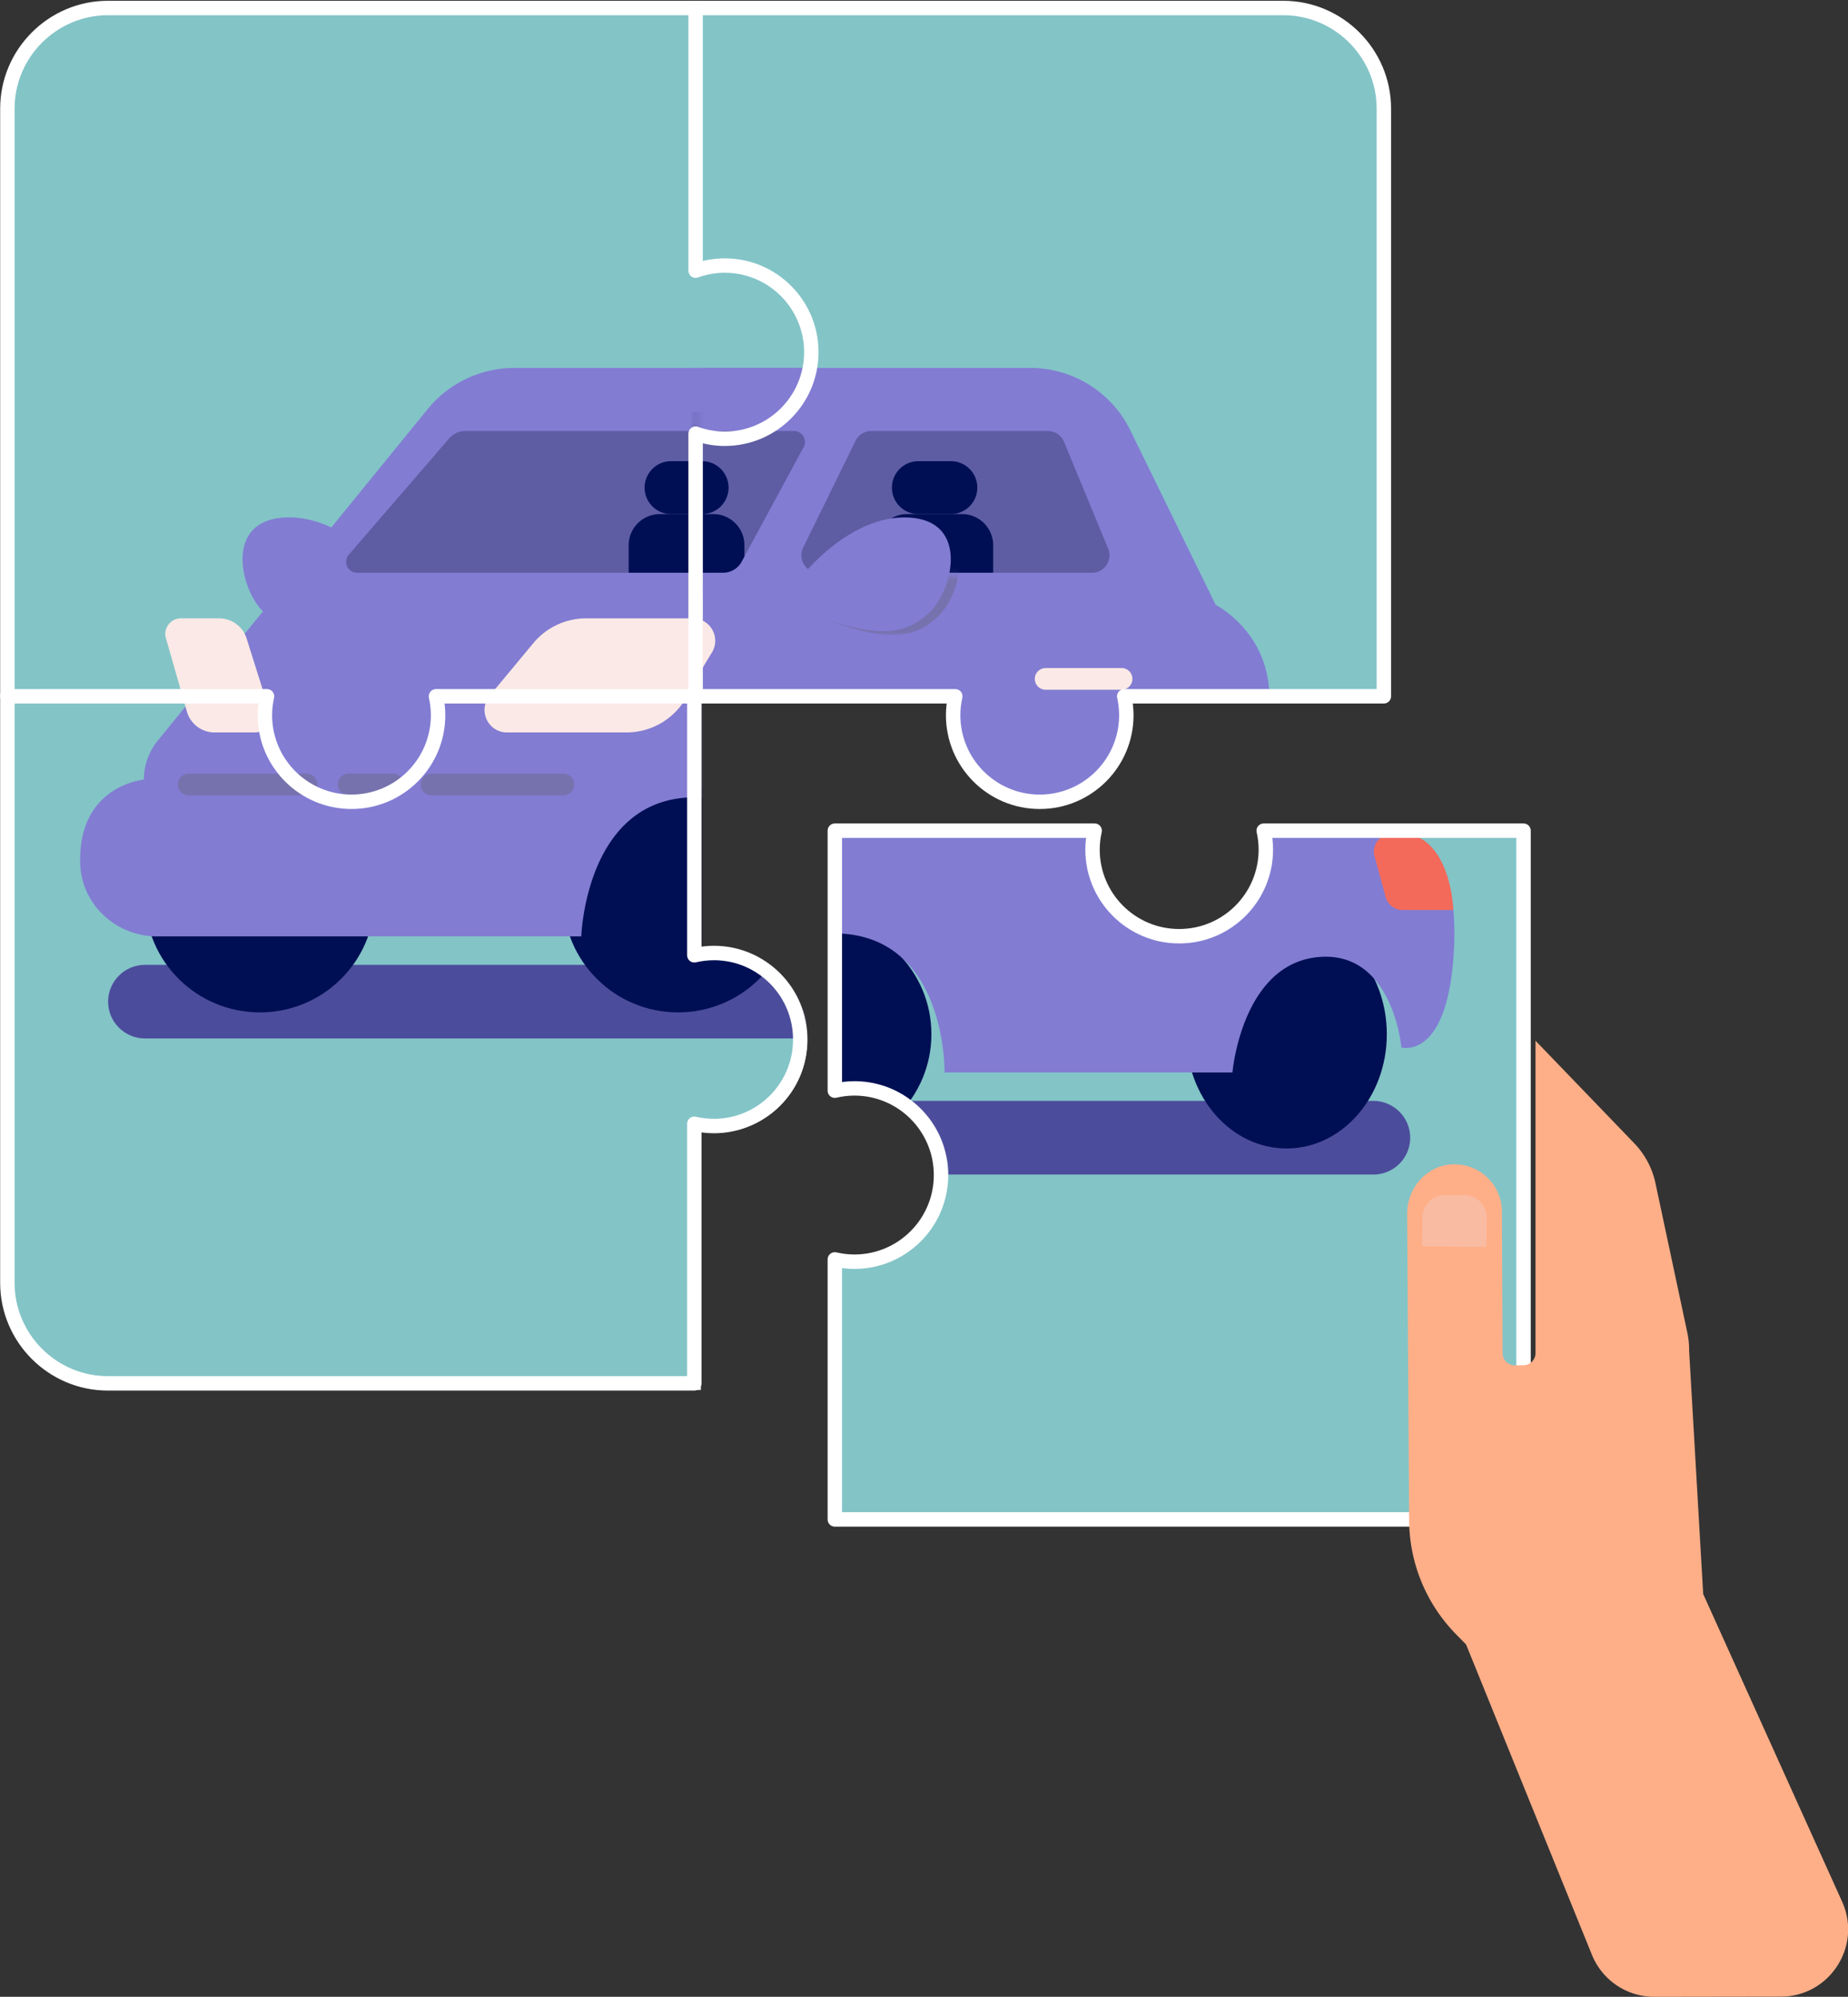 <svg xmlns="http://www.w3.org/2000/svg" xmlns:xlink="http://www.w3.org/1999/xlink" width="285" height="308" viewBox="0 0 285 308">
    <rect x="0" y="0" width="285" height="308" fill="#333333" stroke="none"/>
    <defs>
        <path id="a" d="M66.983.404c.21.935.329 1.906.329 2.905 0 7.366-5.97 13.337-13.334 13.337-7.362 0-13.334-5.971-13.334-13.337 0-1 .12-1.97.328-2.905H.996v40.01a13.385 13.385 0 0 1 3.007-.353c7.363 0 13.331 5.972 13.331 13.337 0 7.365-5.968 13.337-13.331 13.337-1.036 0-2.04-.13-3.007-.354v40.012h90.478c8.517 0 15.486-6.971 15.486-15.488V.404H66.983z"/>
        <path id="c" d="M66.983.404c.21.935.329 1.906.329 2.905 0 7.366-5.97 13.337-13.334 13.337-7.362 0-13.334-5.971-13.334-13.337 0-1 .12-1.97.328-2.905H.996v40.01a13.385 13.385 0 0 1 3.007-.353c7.363 0 13.331 5.972 13.331 13.337 0 7.365-5.968 13.337-13.331 13.337-1.036 0-2.04-.13-3.007-.354v40.012h90.478c8.517 0 15.486-6.971 15.486-15.488V.404H66.983z"/>
        <path id="e" d="M66.983.404c.21.935.329 1.906.329 2.905 0 7.366-5.97 13.337-13.334 13.337-7.362 0-13.334-5.971-13.334-13.337 0-1 .12-1.97.328-2.905H.996v40.01a13.385 13.385 0 0 1 3.007-.353c7.363 0 13.331 5.972 13.331 13.337 0 7.365-5.968 13.337-13.331 13.337-1.036 0-2.04-.13-3.007-.354v40.012h90.478c8.517 0 15.486-6.971 15.486-15.488V.404"/>
        <path id="g" d="M66.983.404c.21.935.329 1.906.329 2.905 0 7.366-5.97 13.337-13.334 13.337-7.362 0-13.334-5.971-13.334-13.337 0-1 .12-1.97.328-2.905H.996v40.01a13.385 13.385 0 0 1 3.007-.353c7.363 0 13.331 5.972 13.331 13.337 0 7.365-5.968 13.337-13.331 13.337-1.036 0-2.04-.13-3.007-.354v40.012h90.478c8.517 0 15.486-6.971 15.486-15.488V.404H66.983z"/>
        <path id="i" d="M66.983.404c.21.935.329 1.906.329 2.905 0 7.366-5.97 13.337-13.334 13.337-7.362 0-13.334-5.971-13.334-13.337 0-1 .12-1.97.328-2.905H.996v40.01a13.385 13.385 0 0 1 3.007-.353c7.363 0 13.331 5.972 13.331 13.337 0 7.365-5.968 13.337-13.331 13.337-1.036 0-2.04-.13-3.007-.354v40.012h90.478c8.517 0 15.486-6.971 15.486-15.488V.404"/>
        <path id="k" d="M66.983.404c.21.935.329 1.906.329 2.905 0 7.366-5.97 13.337-13.334 13.337-7.362 0-13.334-5.971-13.334-13.337 0-1 .12-1.97.328-2.905H.996v40.01a13.385 13.385 0 0 1 3.007-.353c7.363 0 13.331 5.972 13.331 13.337 0 7.365-5.968 13.337-13.331 13.337-1.036 0-2.04-.13-3.007-.354v40.012h90.478c8.517 0 15.486-6.971 15.486-15.488V.404H66.983z"/>
        <path id="m" d="M66.983.404c.21.935.329 1.906.329 2.905 0 7.366-5.97 13.337-13.334 13.337-7.362 0-13.334-5.971-13.334-13.337 0-1 .12-1.97.328-2.905H.996v40.01a13.385 13.385 0 0 1 3.007-.353c7.363 0 13.331 5.972 13.331 13.337 0 7.365-5.968 13.337-13.331 13.337-1.036 0-2.04-.13-3.007-.354v40.012h90.478c8.517 0 15.486-6.971 15.486-15.488V.404"/>
        <path id="o" d="M66.983.404c.21.935.329 1.906.329 2.905 0 7.366-5.97 13.337-13.334 13.337-7.362 0-13.334-5.971-13.334-13.337 0-1 .12-1.97.328-2.905H.996v40.01a13.385 13.385 0 0 1 3.007-.353c7.363 0 13.331 5.972 13.331 13.337 0 7.365-5.968 13.337-13.331 13.337-1.036 0-2.04-.13-3.007-.354v40.012h90.478c8.517 0 15.486-6.971 15.486-15.488V.404"/>
        <path id="q" d="M66.983.404c.21.935.329 1.906.329 2.905 0 7.366-5.97 13.337-13.334 13.337-7.362 0-13.334-5.971-13.334-13.337 0-1 .12-1.97.328-2.905H.996v40.01a13.385 13.385 0 0 1 3.007-.353c7.363 0 13.331 5.972 13.331 13.337 0 7.365-5.968 13.337-13.331 13.337-1.036 0-2.04-.13-3.007-.354v40.012h90.478c8.517 0 15.486-6.971 15.486-15.488V.404"/>
        <path id="s" d="M66.983.404c.21.935.329 1.906.329 2.905 0 7.366-5.97 13.337-13.334 13.337-7.362 0-13.334-5.971-13.334-13.337 0-1 .12-1.97.328-2.905H.996v40.01a13.385 13.385 0 0 1 3.007-.353c7.363 0 13.331 5.972 13.331 13.337 0 7.365-5.968 13.337-13.331 13.337-1.036 0-2.04-.13-3.007-.354v40.012h90.478c8.517 0 15.486-6.971 15.486-15.488V.404"/>
        <path id="u" d="M66.983.404c.21.935.329 1.906.329 2.905 0 7.366-5.97 13.337-13.334 13.337-7.362 0-13.334-5.971-13.334-13.337 0-1 .12-1.97.328-2.905H.996v40.01a13.385 13.385 0 0 1 3.007-.353c7.363 0 13.331 5.972 13.331 13.337 0 7.365-5.968 13.337-13.331 13.337-1.036 0-2.04-.13-3.007-.354v40.012h90.478c8.517 0 15.486-6.971 15.486-15.488V.404H66.983z"/>
        <path id="w" d="M66.983.404c.21.935.329 1.906.329 2.905 0 7.366-5.97 13.337-13.334 13.337-7.362 0-13.334-5.971-13.334-13.337 0-1 .12-1.97.328-2.905H.996v40.01a13.385 13.385 0 0 1 3.007-.353c7.363 0 13.331 5.972 13.331 13.337 0 7.365-5.968 13.337-13.331 13.337-1.036 0-2.04-.13-3.007-.354v40.012h90.478c8.517 0 15.486-6.971 15.486-15.488V.404"/>
        <path id="y" d="M66.983.404c.21.935.329 1.906.329 2.905 0 7.366-5.97 13.337-13.334 13.337-7.362 0-13.334-5.971-13.334-13.337 0-1 .12-1.97.328-2.905H.996v40.01a13.385 13.385 0 0 1 3.007-.353c7.363 0 13.331 5.972 13.331 13.337 0 7.365-5.968 13.337-13.331 13.337-1.036 0-2.04-.13-3.007-.354v40.012h90.478c8.517 0 15.486-6.971 15.486-15.488V.404"/>
        <path id="A" d="M66.983.404c.21.935.329 1.906.329 2.905 0 7.366-5.97 13.337-13.334 13.337-7.362 0-13.334-5.971-13.334-13.337 0-1 .12-1.97.328-2.905H.996v40.01a13.385 13.385 0 0 1 3.007-.353c7.363 0 13.331 5.972 13.331 13.337 0 7.365-5.968 13.337-13.331 13.337-1.036 0-2.04-.13-3.007-.354v40.012h90.478c8.517 0 15.486-6.971 15.486-15.488V.404"/>
        <path id="C" d="M66.983.404c.21.935.329 1.906.329 2.905 0 7.366-5.97 13.337-13.334 13.337-7.362 0-13.334-5.971-13.334-13.337 0-1 .12-1.97.328-2.905H.996v40.01a13.385 13.385 0 0 1 3.007-.353c7.363 0 13.331 5.972 13.331 13.337 0 7.365-5.968 13.337-13.331 13.337-1.036 0-2.04-.13-3.007-.354v40.012h90.478c8.517 0 15.486-6.971 15.486-15.488V.404"/>
        <path id="E" d="M66.983.404c.21.935.329 1.906.329 2.905 0 7.366-5.97 13.337-13.334 13.337-7.362 0-13.334-5.971-13.334-13.337 0-1 .12-1.97.328-2.905H.996v40.01a13.385 13.385 0 0 1 3.007-.353c7.363 0 13.331 5.972 13.331 13.337 0 7.365-5.968 13.337-13.331 13.337-1.036 0-2.04-.13-3.007-.354v40.012h90.478c8.517 0 15.486-6.971 15.486-15.488V.404"/>
        <path id="G" d="M66.983.404c.21.935.329 1.906.329 2.905 0 7.366-5.97 13.337-13.334 13.337-7.362 0-13.334-5.971-13.334-13.337 0-1 .12-1.97.328-2.905H.996v40.01a13.385 13.385 0 0 1 3.007-.353c7.363 0 13.331 5.972 13.331 13.337 0 7.365-5.968 13.337-13.331 13.337-1.036 0-2.04-.13-3.007-.354v40.012h90.478c8.517 0 15.486-6.971 15.486-15.488V.404"/>
        <path id="I" d="M66.983.404c.21.935.329 1.906.329 2.905 0 7.366-5.97 13.337-13.334 13.337-7.362 0-13.334-5.971-13.334-13.337 0-1 .12-1.97.328-2.905H.996v40.01a13.385 13.385 0 0 1 3.007-.353c7.363 0 13.331 5.972 13.331 13.337 0 7.365-5.968 13.337-13.331 13.337-1.036 0-2.04-.13-3.007-.354v40.012h90.478c8.517 0 15.486-6.971 15.486-15.488V.404"/>
        <path id="K" d="M66.983.404c.21.935.329 1.906.329 2.905 0 7.366-5.97 13.337-13.334 13.337-7.362 0-13.334-5.971-13.334-13.337 0-1 .12-1.97.328-2.905H.996v40.01a13.385 13.385 0 0 1 3.007-.353c7.363 0 13.331 5.972 13.331 13.337 0 7.365-5.968 13.337-13.331 13.337-1.036 0-2.04-.13-3.007-.354v40.012h90.478c8.517 0 15.486-6.971 15.486-15.488V.404"/>
        <path id="M" d="M.138.414v90.5c0 8.519 7 15.49 15.553 15.49h90.88V66.392c.973.223 1.98.353 3.02.353 7.397 0 13.393-5.972 13.393-13.337 0-7.364-5.996-13.336-13.392-13.336-1.04 0-2.048.13-3.02.353V.414H.138z"/>
        <path id="O" d="M.138.414v90.5c0 8.519 7 15.49 15.553 15.49h90.88V66.392c.973.223 1.98.353 3.02.353 7.397 0 13.393-5.972 13.393-13.337 0-7.364-5.996-13.336-13.392-13.336-1.04 0-2.048.13-3.02.353V.414H.138z"/>
        <path id="Q" d="M.138.414v90.5c0 8.519 7 15.49 15.553 15.49h90.88V66.392c.973.223 1.98.353 3.02.353 7.397 0 13.393-5.972 13.393-13.337 0-7.364-5.996-13.336-13.392-13.336-1.04 0-2.048.13-3.02.353V.414"/>
        <path id="S" d="M.138.414v90.5c0 8.519 7 15.49 15.553 15.49h90.88V66.392c.973.223 1.98.353 3.02.353 7.397 0 13.393-5.972 13.393-13.337 0-7.364-5.996-13.336-13.392-13.336-1.04 0-2.048.13-3.02.353V.414H.138z"/>
        <path id="U" d="M.138.414v90.5c0 8.519 7 15.49 15.553 15.49h90.88V66.392c.973.223 1.98.353 3.02.353 7.397 0 13.393-5.972 13.393-13.337 0-7.364-5.996-13.336-13.392-13.336-1.04 0-2.048.13-3.02.353V.414"/>
        <path id="W" d="M.138.414v90.5c0 8.519 7 15.49 15.553 15.49h90.88V66.392c.973.223 1.98.353 3.02.353 7.397 0 13.393-5.972 13.393-13.337 0-7.364-5.996-13.336-13.392-13.336-1.04 0-2.048.13-3.02.353V.414H.138z"/>
        <path id="Y" d="M.138.414v90.5c0 8.519 7 15.49 15.553 15.49h90.88V66.392c.973.223 1.98.353 3.02.353 7.397 0 13.393-5.972 13.393-13.337 0-7.364-5.996-13.336-13.392-13.336-1.04 0-2.048.13-3.02.353V.414"/>
        <path id="aa" d="M.138.414v90.5c0 8.519 7 15.49 15.553 15.49h90.88V66.392c.973.223 1.98.353 3.02.353 7.397 0 13.393-5.972 13.393-13.337 0-7.364-5.996-13.336-13.392-13.336-1.04 0-2.048.13-3.02.353V.414"/>
        <path id="ac" d="M.138.414v90.5c0 8.519 7 15.49 15.553 15.49h90.88V66.392c.973.223 1.98.353 3.02.353 7.397 0 13.393-5.972 13.393-13.337 0-7.364-5.996-13.336-13.392-13.336-1.04 0-2.048.13-3.02.353V.414"/>
        <path id="ae" d="M.138.414v90.5c0 8.519 7 15.49 15.553 15.49h90.88V66.392c.973.223 1.98.353 3.02.353 7.397 0 13.393-5.972 13.393-13.337 0-7.364-5.996-13.336-13.392-13.336-1.04 0-2.048.13-3.02.353V.414"/>
        <path id="ag" d="M.138.414v90.5c0 8.519 7 15.49 15.553 15.49h90.88V66.392c.973.223 1.98.353 3.02.353 7.397 0 13.393-5.972 13.393-13.337 0-7.364-5.996-13.336-13.392-13.336-1.04 0-2.048.13-3.02.353V.414H.138z"/>
        <path id="ai" d="M.138.414v90.5c0 8.519 7 15.49 15.553 15.49h90.88V66.392c.973.223 1.98.353 3.02.353 7.397 0 13.393-5.972 13.393-13.337 0-7.364-5.996-13.336-13.392-13.336-1.04 0-2.048.13-3.02.353V.414"/>
        <path id="ak" d="M.138.414v90.5c0 8.519 7 15.49 15.553 15.49h90.88V66.392c.973.223 1.98.353 3.02.353 7.397 0 13.393-5.972 13.393-13.337 0-7.364-5.996-13.336-13.392-13.336-1.04 0-2.048.13-3.02.353V.414"/>
        <path id="am" d="M.138.414v90.5c0 8.519 7 15.49 15.553 15.49h90.88V66.392c.973.223 1.98.353 3.02.353 7.397 0 13.393-5.972 13.393-13.337 0-7.364-5.996-13.336-13.392-13.336-1.04 0-2.048.13-3.02.353V.414"/>
        <path id="ao" d="M.138.414v90.5c0 8.519 7 15.49 15.553 15.49h90.88V66.392c.973.223 1.98.353 3.02.353 7.397 0 13.393-5.972 13.393-13.337 0-7.364-5.996-13.336-13.392-13.336-1.04 0-2.048.13-3.02.353V.414"/>
        <path id="aq" d="M.138.414v90.5c0 8.519 7 15.49 15.553 15.49h90.88V66.392c.973.223 1.98.353 3.02.353 7.397 0 13.393-5.972 13.393-13.337 0-7.364-5.996-13.336-13.392-13.336-1.04 0-2.048.13-3.02.353V.414"/>
        <path id="as" d="M.138.414v90.5c0 8.519 7 15.49 15.553 15.49h90.88V66.392c.973.223 1.98.353 3.02.353 7.397 0 13.393-5.972 13.393-13.337 0-7.364-5.996-13.336-13.392-13.336-1.04 0-2.048.13-3.02.353V.414"/>
        <path id="au" d="M.138.414v90.5c0 8.519 7 15.49 15.553 15.49h90.88V66.392c.973.223 1.98.353 3.02.353 7.397 0 13.393-5.972 13.393-13.337 0-7.364-5.996-13.336-13.392-13.336-1.04 0-2.048.13-3.02.353V.414"/>
        <path id="aw" d="M.138.414v90.5c0 8.519 7 15.49 15.553 15.49h90.88V66.392c.973.223 1.98.353 3.02.353 7.397 0 13.393-5.972 13.393-13.337 0-7.364-5.996-13.336-13.392-13.336-1.04 0-2.048.13-3.02.353V.414"/>
        <path id="ay" d="M15.691.234C7.137.234.138 7.214.138 15.744v90.62h40.153a13.352 13.352 0 0 0-.328 2.91c0 7.375 5.996 13.355 13.391 13.355 7.398 0 13.393-5.98 13.393-13.355 0-1.001-.12-1.972-.328-2.91h40.153v-40.5c1.409.501 2.919.789 4.5.789 7.396 0 13.392-5.979 13.392-13.354 0-7.375-5.996-13.353-13.392-13.353-1.581 0-3.091.286-4.5.789V.234h-90.88z"/>
        <path id="aA" d="M15.691.234C7.137.234.138 7.214.138 15.744v90.62h40.153a13.352 13.352 0 0 0-.328 2.91c0 7.375 5.996 13.355 13.391 13.355 7.398 0 13.393-5.98 13.393-13.355 0-1.001-.12-1.972-.328-2.91h40.153v-40.5c1.409.501 2.919.789 4.5.789 7.396 0 13.392-5.979 13.392-13.354 0-7.375-5.996-13.353-13.392-13.353-1.581 0-3.091.286-4.5.789V.234h-90.88z"/>
        <path id="aC" d="M15.691.234C7.137.234.138 7.214.138 15.744v90.62h40.153a13.352 13.352 0 0 0-.328 2.91c0 7.375 5.996 13.355 13.391 13.355 7.398 0 13.393-5.98 13.393-13.355 0-1.001-.12-1.972-.328-2.91h40.153v-40.5c1.409.501 2.919.789 4.5.789 7.396 0 13.392-5.979 13.392-13.354 0-7.375-5.996-13.353-13.392-13.353-1.581 0-3.091.286-4.5.789V.234"/>
        <path id="aE" d="M15.691.234C7.137.234.138 7.214.138 15.744v90.62h40.153a13.352 13.352 0 0 0-.328 2.91c0 7.375 5.996 13.355 13.391 13.355 7.398 0 13.393-5.98 13.393-13.355 0-1.001-.12-1.972-.328-2.91h40.153v-40.5c1.409.501 2.919.789 4.5.789 7.396 0 13.392-5.979 13.392-13.354 0-7.375-5.996-13.353-13.392-13.353-1.581 0-3.091.286-4.5.789V.234h-90.88z"/>
        <path id="aG" d="M15.691.234C7.137.234.138 7.214.138 15.744v90.62h40.153a13.352 13.352 0 0 0-.328 2.91c0 7.375 5.996 13.355 13.391 13.355 7.398 0 13.393-5.98 13.393-13.355 0-1.001-.12-1.972-.328-2.91h40.153v-40.5c1.409.501 2.919.789 4.5.789 7.396 0 13.392-5.979 13.392-13.354 0-7.375-5.996-13.353-13.392-13.353-1.581 0-3.091.286-4.5.789V.234"/>
        <path id="aI" d="M15.691.234C7.137.234.138 7.214.138 15.744v90.62h40.153a13.352 13.352 0 0 0-.328 2.91c0 7.375 5.996 13.355 13.391 13.355 7.398 0 13.393-5.98 13.393-13.355 0-1.001-.12-1.972-.328-2.91h40.153v-40.5c1.409.501 2.919.789 4.5.789 7.396 0 13.392-5.979 13.392-13.354 0-7.375-5.996-13.353-13.392-13.353-1.581 0-3.091.286-4.5.789V.234h-90.88z"/>
        <path id="aK" d="M15.691.234C7.137.234.138 7.214.138 15.744v90.62h40.153a13.352 13.352 0 0 0-.328 2.91c0 7.375 5.996 13.355 13.391 13.355 7.398 0 13.393-5.98 13.393-13.355 0-1.001-.12-1.972-.328-2.91h40.153v-40.5c1.409.501 2.919.789 4.5.789 7.396 0 13.392-5.979 13.392-13.354 0-7.375-5.996-13.353-13.392-13.353-1.581 0-3.091.286-4.5.789V.234"/>
        <path id="aM" d="M15.691.234C7.137.234.138 7.214.138 15.744v90.62h40.153a13.352 13.352 0 0 0-.328 2.91c0 7.375 5.996 13.355 13.391 13.355 7.398 0 13.393-5.98 13.393-13.355 0-1.001-.12-1.972-.328-2.91h40.153v-40.5c1.409.501 2.919.789 4.5.789 7.396 0 13.392-5.979 13.392-13.354 0-7.375-5.996-13.353-13.392-13.353-1.581 0-3.091.286-4.5.789V.234"/>
        <path id="aO" d="M15.691.234C7.137.234.138 7.214.138 15.744v90.62h40.153a13.352 13.352 0 0 0-.328 2.91c0 7.375 5.996 13.355 13.391 13.355 7.398 0 13.393-5.98 13.393-13.355 0-1.001-.12-1.972-.328-2.91h40.153v-40.5c1.409.501 2.919.789 4.5.789 7.396 0 13.392-5.979 13.392-13.354 0-7.375-5.996-13.353-13.392-13.353-1.581 0-3.091.286-4.5.789V.234"/>
        <path id="aQ" d="M15.691.234C7.137.234.138 7.214.138 15.744v90.62h40.153a13.352 13.352 0 0 0-.328 2.91c0 7.375 5.996 13.355 13.391 13.355 7.398 0 13.393-5.98 13.393-13.355 0-1.001-.12-1.972-.328-2.91h40.153v-40.5c1.409.501 2.919.789 4.5.789 7.396 0 13.392-5.979 13.392-13.354 0-7.375-5.996-13.353-13.392-13.353-1.581 0-3.091.286-4.5.789V.234"/>
        <path id="aS" d="M15.691.234C7.137.234.138 7.214.138 15.744v90.62h40.153a13.352 13.352 0 0 0-.328 2.91c0 7.375 5.996 13.355 13.391 13.355 7.398 0 13.393-5.98 13.393-13.355 0-1.001-.12-1.972-.328-2.91h40.153v-40.5c1.409.501 2.919.789 4.5.789 7.396 0 13.392-5.979 13.392-13.354 0-7.375-5.996-13.353-13.392-13.353-1.581 0-3.091.286-4.5.789V.234h-90.88z"/>
        <path id="aU" d="M15.691.234C7.137.234.138 7.214.138 15.744v90.62h40.153a13.352 13.352 0 0 0-.328 2.91c0 7.375 5.996 13.355 13.391 13.355 7.398 0 13.393-5.98 13.393-13.355 0-1.001-.12-1.972-.328-2.91h40.153v-40.5c1.409.501 2.919.789 4.5.789 7.396 0 13.392-5.979 13.392-13.354 0-7.375-5.996-13.353-13.392-13.353-1.581 0-3.091.286-4.5.789V.234"/>
        <path id="aW" d="M15.691.234C7.137.234.138 7.214.138 15.744v90.62h40.153a13.352 13.352 0 0 0-.328 2.91c0 7.375 5.996 13.355 13.391 13.355 7.398 0 13.393-5.98 13.393-13.355 0-1.001-.12-1.972-.328-2.91h40.153v-40.5c1.409.501 2.919.789 4.5.789 7.396 0 13.392-5.979 13.392-13.354 0-7.375-5.996-13.353-13.392-13.353-1.581 0-3.091.286-4.5.789V.234"/>
        <path id="aY" d="M15.691.234C7.137.234.138 7.214.138 15.744v90.62h40.153a13.352 13.352 0 0 0-.328 2.91c0 7.375 5.996 13.355 13.391 13.355 7.398 0 13.393-5.98 13.393-13.355 0-1.001-.12-1.972-.328-2.91h40.153v-40.5c1.409.501 2.919.789 4.5.789 7.396 0 13.392-5.979 13.392-13.354 0-7.375-5.996-13.353-13.392-13.353-1.581 0-3.091.286-4.5.789V.234"/>
        <path id="ba" d="M15.691.234C7.137.234.138 7.214.138 15.744v90.62h40.153a13.352 13.352 0 0 0-.328 2.91c0 7.375 5.996 13.355 13.391 13.355 7.398 0 13.393-5.98 13.393-13.355 0-1.001-.12-1.972-.328-2.91h40.153v-40.5c1.409.501 2.919.789 4.5.789 7.396 0 13.392-5.979 13.392-13.354 0-7.375-5.996-13.353-13.392-13.353-1.581 0-3.091.286-4.5.789V.234"/>
        <path id="bc" d="M15.691.234C7.137.234.138 7.214.138 15.744v90.62h40.153a13.352 13.352 0 0 0-.328 2.91c0 7.375 5.996 13.355 13.391 13.355 7.398 0 13.393-5.98 13.393-13.355 0-1.001-.12-1.972-.328-2.91h40.153v-40.5c1.409.501 2.919.789 4.5.789 7.396 0 13.392-5.979 13.392-13.354 0-7.375-5.996-13.353-13.392-13.353-1.581 0-3.091.286-4.5.789V.234"/>
        <path id="be" d="M15.691.234C7.137.234.138 7.214.138 15.744v90.62h40.153a13.352 13.352 0 0 0-.328 2.91c0 7.375 5.996 13.355 13.391 13.355 7.398 0 13.393-5.98 13.393-13.355 0-1.001-.12-1.972-.328-2.91h40.153v-40.5c1.409.501 2.919.789 4.5.789 7.396 0 13.392-5.979 13.392-13.354 0-7.375-5.996-13.353-13.392-13.353-1.581 0-3.091.286-4.5.789V.234"/>
        <path id="bg" d="M15.691.234C7.137.234.138 7.214.138 15.744v90.62h40.153a13.352 13.352 0 0 0-.328 2.91c0 7.375 5.996 13.355 13.391 13.355 7.398 0 13.393-5.98 13.393-13.355 0-1.001-.12-1.972-.328-2.91h40.153v-40.5c1.409.501 2.919.789 4.5.789 7.396 0 13.392-5.979 13.392-13.354 0-7.375-5.996-13.353-13.392-13.353-1.581 0-3.091.286-4.5.789V.234"/>
        <path id="bi" d="M15.691.234C7.137.234.138 7.214.138 15.744v90.62h40.153a13.352 13.352 0 0 0-.328 2.91c0 7.375 5.996 13.355 13.391 13.355 7.398 0 13.393-5.98 13.393-13.355 0-1.001-.12-1.972-.328-2.91h40.153v-40.5c1.409.501 2.919.789 4.5.789 7.396 0 13.392-5.979 13.392-13.354 0-7.375-5.996-13.353-13.392-13.353-1.581 0-3.091.286-4.5.789V.234"/>
        <path id="bk" d="M.316.234v106.13h39.977c-.21.938-.327 1.909-.327 2.91 0 7.375 5.969 13.355 13.333 13.355 7.363 0 13.332-5.98 13.332-13.355 0-1.001-.118-1.972-.326-2.91h39.975v-90.62c0-8.53-6.968-15.51-15.486-15.51H.316z"/>
        <path id="bm" d="M.316.234v106.13h39.977c-.21.938-.327 1.909-.327 2.91 0 7.375 5.969 13.355 13.333 13.355 7.363 0 13.332-5.98 13.332-13.355 0-1.001-.118-1.972-.326-2.91h39.975v-90.62c0-8.53-6.968-15.51-15.486-15.51H.316z"/>
        <path id="bo" d="M.316.234v106.13h39.977c-.21.938-.327 1.909-.327 2.91 0 7.375 5.969 13.355 13.333 13.355 7.363 0 13.332-5.98 13.332-13.355 0-1.001-.118-1.972-.326-2.91h39.975v-90.62c0-8.53-6.968-15.51-15.486-15.51"/>
        <path id="bq" d="M.316.234v106.13h39.977c-.21.938-.327 1.909-.327 2.91 0 7.375 5.969 13.355 13.333 13.355 7.363 0 13.332-5.98 13.332-13.355 0-1.001-.118-1.972-.326-2.91h39.975v-90.62c0-8.53-6.968-15.51-15.486-15.51H.316z"/>
        <path id="bs" d="M.316.234v106.13h39.977c-.21.938-.327 1.909-.327 2.91 0 7.375 5.969 13.355 13.333 13.355 7.363 0 13.332-5.98 13.332-13.355 0-1.001-.118-1.972-.326-2.91h39.975v-90.62c0-8.53-6.968-15.51-15.486-15.51"/>
        <path id="bu" d="M.316.234v106.13h39.977c-.21.938-.327 1.909-.327 2.91 0 7.375 5.969 13.355 13.333 13.355 7.363 0 13.332-5.98 13.332-13.355 0-1.001-.118-1.972-.326-2.91h39.975v-90.62c0-8.53-6.968-15.51-15.486-15.51H.316z"/>
        <path id="bw" d="M.316.234v106.13h39.977c-.21.938-.327 1.909-.327 2.91 0 7.375 5.969 13.355 13.333 13.355 7.363 0 13.332-5.98 13.332-13.355 0-1.001-.118-1.972-.326-2.91h39.975v-90.62c0-8.53-6.968-15.51-15.486-15.51"/>
        <path id="by" d="M.316.234v106.13h39.977c-.21.938-.327 1.909-.327 2.91 0 7.375 5.969 13.355 13.333 13.355 7.363 0 13.332-5.98 13.332-13.355 0-1.001-.118-1.972-.326-2.91h39.975v-90.62c0-8.53-6.968-15.51-15.486-15.51"/>
        <path id="bA" d="M.316.234v106.13h39.977c-.21.938-.327 1.909-.327 2.91 0 7.375 5.969 13.355 13.333 13.355 7.363 0 13.332-5.98 13.332-13.355 0-1.001-.118-1.972-.326-2.91h39.975v-90.62c0-8.53-6.968-15.51-15.486-15.51"/>
        <path id="bC" d="M.316.234v106.13h39.977c-.21.938-.327 1.909-.327 2.91 0 7.375 5.969 13.355 13.333 13.355 7.363 0 13.332-5.98 13.332-13.355 0-1.001-.118-1.972-.326-2.91h39.975v-90.62c0-8.53-6.968-15.51-15.486-15.51"/>
        <path id="bE" d="M.316.234v106.13h39.977c-.21.938-.327 1.909-.327 2.91 0 7.375 5.969 13.355 13.333 13.355 7.363 0 13.332-5.98 13.332-13.355 0-1.001-.118-1.972-.326-2.91h39.975v-90.62c0-8.53-6.968-15.51-15.486-15.51H.316z"/>
        <path id="bG" d="M.316.234v106.13h39.977c-.21.938-.327 1.909-.327 2.91 0 7.375 5.969 13.355 13.333 13.355 7.363 0 13.332-5.98 13.332-13.355 0-1.001-.118-1.972-.326-2.91h39.975v-90.62c0-8.53-6.968-15.51-15.486-15.51"/>
        <path id="bI" d="M.316.234v106.13h39.977c-.21.938-.327 1.909-.327 2.91 0 7.375 5.969 13.355 13.333 13.355 7.363 0 13.332-5.98 13.332-13.355 0-1.001-.118-1.972-.326-2.91h39.975v-90.62c0-8.53-6.968-15.51-15.486-15.51"/>
        <path id="bK" d="M.316.234v106.13h39.977c-.21.938-.327 1.909-.327 2.91 0 7.375 5.969 13.355 13.333 13.355 7.363 0 13.332-5.98 13.332-13.355 0-1.001-.118-1.972-.326-2.91h39.975v-90.62c0-8.53-6.968-15.51-15.486-15.51"/>
        <path id="bM" d="M.316.234v106.13h39.977c-.21.938-.327 1.909-.327 2.91 0 7.375 5.969 13.355 13.333 13.355 7.363 0 13.332-5.98 13.332-13.355 0-1.001-.118-1.972-.326-2.91h39.975v-90.62c0-8.53-6.968-15.51-15.486-15.51"/>
        <path id="bO" d="M.316.234v106.13h39.977c-.21.938-.327 1.909-.327 2.91 0 7.375 5.969 13.355 13.333 13.355 7.363 0 13.332-5.98 13.332-13.355 0-1.001-.118-1.972-.326-2.91h39.975v-90.62c0-8.53-6.968-15.51-15.486-15.51"/>
        <path id="bQ" d="M.316.234v106.13h39.977c-.21.938-.327 1.909-.327 2.91 0 7.375 5.969 13.355 13.333 13.355 7.363 0 13.332-5.98 13.332-13.355 0-1.001-.118-1.972-.326-2.91h39.975v-90.62c0-8.53-6.968-15.51-15.486-15.51"/>
        <path id="bS" d="M.222.88H22.97v9.055H.222z"/>
        <path id="bU" d="M.316.234v106.13h39.977c-.21.938-.327 1.909-.327 2.91 0 7.375 5.969 13.355 13.333 13.355 7.363 0 13.332-5.98 13.332-13.355 0-1.001-.118-1.972-.326-2.91h39.975v-90.62c0-8.53-6.968-15.51-15.486-15.51"/>
        <path id="bW" d="M.316.234v106.13h39.977c-.21.938-.327 1.909-.327 2.91 0 7.375 5.969 13.355 13.333 13.355 7.363 0 13.332-5.98 13.332-13.355 0-1.001-.118-1.972-.326-2.91h39.975v-90.62c0-8.53-6.968-15.51-15.486-15.51"/>
    </defs>
    <g fill="none" fill-rule="evenodd">
        <path fill="#83C4C7" d="M195.338 130.907c0 7.366-5.972 13.337-13.338 13.337-7.365 0-13.338-5.97-13.338-13.337 0-1 .119-1.97.328-2.907H129v40.016a13.323 13.323 0 0 1 3.008-.353c7.365 0 13.336 5.971 13.336 13.337s-5.971 13.337-13.336 13.337c-1.036 0-2.04-.129-3.008-.353V234h90.509c8.52 0 15.491-6.97 15.491-15.491V128h-39.99c.209.937.328 1.907.328 2.907"/>
        <g transform="translate(128 127.973)">
            <mask id="b" fill="#fff">
                <use xlink:href="#a"/>
            </mask>
            <path fill="#5E5DA3" d="M-36.979-43.37L-59.05-15.081H73.263l-13.169-28.29z" mask="url(#b)"/>
        </g>
        <g transform="translate(128 127.973)">
            <mask id="d" fill="#fff">
                <use xlink:href="#c"/>
            </mask>
            <path fill="#5E5DA3" d="M19.864-20.601L13.54-37.194a1.455 1.455 0 0 1 1.36-1.974h38.823c1.028 0 1.952.631 2.326 1.59l5.872 15.016a1.437 1.437 0 0 1-1.339 1.96h-40.72zm-69.105-1.05L-35.1-38.05a3.226 3.226 0 0 1 2.443-1.119H2.998c1.6 0 3.038.983 3.62 2.474l6.293 16.093h-61.67a.636.636 0 0 1-.482-1.05zm114.087 6.57h6.898l-9.657-25.34h-4.125l-1.065-1.067H-39.853l-15.938 22.894 3.888 2.383.388-.5h65.947l.639 1.63h6.896l-.621-1.63h42.863l.637 1.63z" mask="url(#d)"/>
        </g>
        <g transform="translate(128 127.973)">
            <mask id="f" fill="#fff">
                <use xlink:href="#e"/>
            </mask>
            <path fill="#000F54" d="M1.964-27.626h-5.017a4.076 4.076 0 1 1 0-8.154h5.017a4.076 4.076 0 1 1 0 8.154" mask="url(#f)"/>
        </g>
        <g transform="translate(128 127.973)">
            <mask id="h" fill="#fff">
                <use xlink:href="#g"/>
            </mask>
            <path fill="#000F54" d="M8.485-16.712h-18.06v-6.12a4.794 4.794 0 0 1 4.794-4.794h8.474a4.794 4.794 0 0 1 4.792 4.794v6.12z" mask="url(#h)"/>
        </g>
        <g transform="translate(128 127.973)">
            <mask id="j" fill="#fff">
                <use xlink:href="#i"/>
            </mask>
            <path fill="#000F54" d="M40.325-27.626h-5.017a4.076 4.076 0 1 1 0-8.154h5.017a4.076 4.076 0 0 1 4.076 4.077 4.076 4.076 0 0 1-4.076 4.077" mask="url(#j)"/>
        </g>
        <g transform="translate(128 127.973)">
            <mask id="l" fill="#fff">
                <use xlink:href="#k"/>
            </mask>
            <path fill="#000F54" d="M46.847-16.712H28.785v-6.12a4.795 4.795 0 0 1 4.795-4.794h8.473a4.794 4.794 0 0 1 4.794 4.794v6.12z" mask="url(#l)"/>
        </g>
        <g transform="translate(128 127.973)">
            <mask id="n" fill="#fff">
                <use xlink:href="#m"/>
            </mask>
            <path fill="#4C4C9C" d="M83.799 53.198H-83.823a5.68 5.68 0 0 1-5.68-5.681 5.68 5.68 0 0 1 5.68-5.68H83.8a5.68 5.68 0 0 1 5.68 5.68 5.68 5.68 0 0 1-5.68 5.68" mask="url(#n)"/>
        </g>
        <g transform="translate(128 127.973)">
            <mask id="p" fill="#fff">
                <use xlink:href="#o"/>
            </mask>
            <path fill="#000F54" d="M-48.572 31.545c0 9.737-7.89 17.63-17.625 17.63s-17.626-7.893-17.626-17.63c0-9.737 7.891-17.63 17.626-17.63 9.734 0 17.625 7.893 17.625 17.63" mask="url(#p)"/>
        </g>
        <g transform="translate(128 127.973)">
            <mask id="r" fill="#fff">
                <use xlink:href="#q"/>
            </mask>
            <path fill="#000F54" d="M15.641 31.545c0 9.737-7.89 17.63-17.625 17.63s-17.625-7.893-17.625-17.63c0-9.737 7.89-17.63 17.625-17.63 9.734 0 17.625 7.893 17.625 17.63" mask="url(#r)"/>
        </g>
        <g transform="translate(128 127.973)">
            <mask id="t" fill="#fff">
                <use xlink:href="#s"/>
            </mask>
            <path fill="#000F54" d="M85.876 31.545c0 9.737-6.925 17.63-15.47 17.63-8.542 0-15.467-7.893-15.467-17.63 0-9.737 6.925-17.63 15.468-17.63 8.544 0 15.469 7.893 15.469 17.63" mask="url(#t)"/>
        </g>
        <g transform="translate(128 127.973)">
            <mask id="v" fill="#fff">
                <use xlink:href="#u"/>
            </mask>
            <path fill="#827CD3" d="M62.1-18.594H19.948c-1.985 0-3.283-2.083-2.407-3.867l8.08-16.46a2.683 2.683 0 0 1 2.408-1.5h27.262a2.68 2.68 0 0 1 2.48 1.657l6.808 16.46c.732 1.767-.568 3.71-2.479 3.71zM8.063-20.299A3.256 3.256 0 0 1 5.2-18.594h-56.47c-1.439 0-2.213-1.688-1.274-2.778L-37.13-39.29a3.25 3.25 0 0 1 2.466-1.131h50.798a1.681 1.681 0 0 1 1.479 2.482l-9.551 17.64zM89.443.662c0-10.161-8.278-14.301-8.278-14.301l-13.16-26.878a17.18 17.18 0 0 0-15.43-9.627h-79.679a17.183 17.183 0 0 0-13.338 6.353l-14.79 18.22c-2.194-1.024-4.654-1.681-7.255-1.522-9.218.565-6.65 11.037-3.293 14.395.02.019.038.034.056.053L-81.876 7.253a9.553 9.553 0 0 0-2.134 6.017s-9.783.847-9.783 12.325c0 .259.006.512.016.76.252 6.24 5.543 11.096 11.787 11.096h65.141s.658-21.735 17.778-21.452c17.12.282 16.743 21.452 16.743 21.452H62.07s1.41-16.56 13.074-17.783c11.663-1.223 12.98 13.925 12.98 13.925s7.149 2.07 8.09-14.866C97.155 1.79 89.442.662 89.442.662z" mask="url(#v)"/>
        </g>
        <g transform="translate(128 127.973)">
            <mask id="x" fill="#fff">
                <use xlink:href="#w"/>
            </mask>
            <path fill="#FAE9E6" d="M-28.243 5.994h18.326c3.678 0 7.088-1.92 8.998-5.064l4.397-7.245c1.4-2.305-.26-5.253-2.956-5.253h-16.625a10.523 10.523 0 0 0-8.104 3.81L-30.906.33c-1.867 2.255-.264 5.665 2.663 5.665" mask="url(#x)"/>
        </g>
        <g transform="translate(128 127.973)">
            <mask id="z" fill="#fff">
                <use xlink:href="#y"/>
            </mask>
            <path fill="#FAE9E6" d="M-78.319-11.569h5.865a4.418 4.418 0 0 1 4.215 3.094l3.567 11.348a2.402 2.402 0 0 1-2.291 3.12h-6.19A4.419 4.419 0 0 1-77.4 2.79l-3.225-11.296a2.4 2.4 0 0 1 2.307-3.062" mask="url(#z)"/>
        </g>
        <g transform="translate(128 127.973)">
            <mask id="B" fill="#fff">
                <use xlink:href="#A"/>
            </mask>
            <path fill="#7672AD" d="M-59.052 15.693h-18.06a1.671 1.671 0 0 1 0-3.34h18.06a1.67 1.67 0 1 1 0 3.34" mask="url(#B)"/>
        </g>
        <g transform="translate(128 127.973)">
            <mask id="D" fill="#fff">
                <use xlink:href="#C"/>
            </mask>
            <path fill="#7672AD" d="M-45.804 15.693h-6.748a1.67 1.67 0 1 1 0-3.34h6.748a1.67 1.67 0 1 1 0 3.34" mask="url(#D)"/>
        </g>
        <g transform="translate(128 127.973)">
            <mask id="F" fill="#fff">
                <use xlink:href="#E"/>
            </mask>
            <path fill="#7672AD" d="M-19.61 15.693h-20.243a1.67 1.67 0 1 1 0-3.34h20.244a1.67 1.67 0 1 1 0 3.34" mask="url(#F)"/>
        </g>
        <g transform="translate(128 127.973)">
            <mask id="H" fill="#fff">
                <use xlink:href="#G"/>
            </mask>
            <path fill="#FAE9E6" d="M66.654-.57H54.938a1.67 1.67 0 1 1 0-3.343h11.716a1.67 1.67 0 0 1 0 3.343" mask="url(#H)"/>
        </g>
        <path fill="#7672AD" d="M147.143 110.006s7.466-9.69 16.684-9.126c9.217.564 6.648 11.037 3.292 14.396-3.576 3.575-7.714 4.232-16.744 1.129"/>
        <g transform="translate(128 127.973)">
            <mask id="J" fill="#fff">
                <use xlink:href="#I"/>
            </mask>
            <path fill="#827CD3" d="M17.262-17.967s7.466-9.69 16.684-9.126c9.217.564 6.648 11.037 3.291 14.396-3.575 3.575-7.712 4.232-16.743 1.129" mask="url(#J)"/>
        </g>
        <g transform="translate(128 127.973)">
            <mask id="L" fill="#fff">
                <use xlink:href="#K"/>
            </mask>
            <path fill="#F36A5A" d="M89.443.662H86.61a2.722 2.722 0 0 0-2.627 3.44l1.714 6.284a2.723 2.723 0 0 0 2.626 2.007h7.81S95.887 2.357 89.444.663" mask="url(#L)"/>
        </g>
        <g>
            <path stroke="#FFF" stroke-linecap="round" stroke-linejoin="round" stroke-width="2.225" d="M195.219 131.04c0 7.383-5.984 13.368-13.365 13.368-7.38 0-13.365-5.985-13.365-13.367 0-1.002.12-1.975.33-2.914h-40.07v40.106c.97-.225 1.975-.354 3.013-.354 7.38 0 13.363 5.984 13.363 13.367 0 7.383-5.983 13.367-13.363 13.367-1.038 0-2.044-.13-3.014-.354v40.106h90.69c8.537 0 15.522-6.987 15.522-15.526v-90.712h-40.07c.21.939.329 1.912.329 2.914z"/>
            <path fill="#83C4C7" d="M110.362 147.165c-1.038 0-2.044.13-3.014.355v-40.106H1.138v90.712c0 8.538 6.983 15.526 15.52 15.526h90.69v-40.105c.97.223 1.976.353 3.014.353 7.38 0 13.364-5.985 13.364-13.368 0-7.381-5.983-13.367-13.364-13.367"/>
            <path stroke="#FFF" stroke-width="1.484" d="M110.362 147.165c-1.038 0-2.044.13-3.014.355v-40.106H1.138v90.712c0 8.538 6.983 15.526 15.52 15.526h90.69v-40.105c.97.223 1.976.353 3.014.353 7.38 0 13.364-5.985 13.364-13.368 0-7.381-5.983-13.367-13.364-13.367z"/>
        </g>
        <g>
            <g transform="translate(1 106.973)">
                <mask id="N" fill="#fff">
                    <use xlink:href="#M"/>
                </mask>
                <path fill="#5E5DA3" d="M68.429-43.36L46.257-15.07H179.16l-13.227-28.29z" mask="url(#N)"/>
            </g>
            <g transform="translate(1 106.973)">
                <mask id="P" fill="#fff">
                    <use xlink:href="#O"/>
                </mask>
                <path fill="#5E5DA3" d="M125.524-20.591l-6.35-16.593a1.455 1.455 0 0 1 1.363-1.974h38.997c1.033 0 1.96.631 2.337 1.59l5.898 15.016c.37.943-.328 1.961-1.346 1.961h-40.899zm-69.412-1.05L70.317-38.04a3.244 3.244 0 0 1 2.452-1.119h35.814c1.607 0 3.051.983 3.636 2.474l6.321 16.093H56.596a.635.635 0 0 1-.484-1.05zm114.594 6.57h6.929l-9.7-25.34h-4.144l-1.07-1.067H65.54L49.533-18.584l3.905 2.384.39-.502h66.24l.64 1.631h6.929l-.624-1.63h43.053l.64 1.63z" mask="url(#P)"/>
            </g>
            <g transform="translate(1 106.973)">
                <mask id="R" fill="#fff">
                    <use xlink:href="#Q"/>
                </mask>
                <path fill="#000F54" d="M107.544-27.616h-5.039a4.086 4.086 0 0 1-4.095-4.078c0-2.251 1.833-4.076 4.095-4.076h5.04c2.261 0 4.094 1.825 4.094 4.076a4.086 4.086 0 0 1-4.095 4.078" mask="url(#R)"/>
            </g>
            <g transform="translate(1 106.973)">
                <mask id="T" fill="#fff">
                    <use xlink:href="#S"/>
                </mask>
                <path fill="#000F54" d="M114.094-16.702h-18.14v-6.12c0-2.648 2.156-4.794 4.815-4.794h8.511c2.659 0 4.814 2.146 4.814 4.794v6.12z" mask="url(#T)"/>
            </g>
            <g transform="translate(1 106.973)">
                <mask id="V" fill="#fff">
                    <use xlink:href="#U"/>
                </mask>
                <path fill="#000F54" d="M146.075-27.616h-5.039a4.086 4.086 0 0 1-4.094-4.078c0-2.251 1.833-4.076 4.094-4.076h5.04c2.261 0 4.094 1.825 4.094 4.076a4.086 4.086 0 0 1-4.095 4.078" mask="url(#V)"/>
            </g>
            <g transform="translate(1 106.973)">
                <mask id="X" fill="#fff">
                    <use xlink:href="#W"/>
                </mask>
                <path fill="#000F54" d="M152.627-16.702h-18.142v-6.12c0-2.648 2.156-4.794 4.816-4.794h8.511c2.658 0 4.815 2.146 4.815 4.794v6.12z" mask="url(#X)"/>
            </g>
            <g transform="translate(1 106.973)">
                <mask id="Z" fill="#fff">
                    <use xlink:href="#Y"/>
                </mask>
                <path fill="#4C4C9C" d="M189.743 53.208H21.377c-3.151 0-5.705-2.543-5.705-5.68 0-3.138 2.554-5.68 5.705-5.68h168.366c3.15 0 5.703 2.542 5.703 5.68 0 3.137-2.553 5.68-5.703 5.68" mask="url(#Z)"/>
            </g>
            <g transform="translate(1 106.973)">
                <mask id="ab" fill="#fff">
                    <use xlink:href="#aa"/>
                </mask>
                <path fill="#000F54" d="M56.783 31.555c0 9.737-7.926 17.63-17.704 17.63s-17.703-7.893-17.703-17.63c0-9.737 7.925-17.63 17.703-17.63 9.778 0 17.704 7.893 17.704 17.63" mask="url(#ab)"/>
            </g>
            <g transform="translate(1 106.973)">
                <mask id="ad" fill="#fff">
                    <use xlink:href="#ac"/>
                </mask>
                <path fill="#000F54" d="M121.283 31.555c0 9.737-7.927 17.63-17.704 17.63-9.778 0-17.705-7.893-17.705-17.63 0-9.737 7.927-17.63 17.705-17.63 9.777 0 17.704 7.893 17.704 17.63" mask="url(#ad)"/>
            </g>
            <g transform="translate(1 106.973)">
                <mask id="af" fill="#fff">
                    <use xlink:href="#ae"/>
                </mask>
                <path fill="#000F54" d="M191.829 31.555c0 9.737-6.957 17.63-15.538 17.63-8.58 0-15.536-7.893-15.536-17.63 0-9.737 6.955-17.63 15.536-17.63s15.538 7.893 15.538 17.63" mask="url(#af)"/>
            </g>
            <g transform="translate(1 106.973)">
                <mask id="ah" fill="#fff">
                    <use xlink:href="#ag"/>
                </mask>
                <path fill="#827CD3" d="M167.948-18.584h-42.34c-1.995 0-3.298-2.083-2.418-3.866l8.116-16.46a2.695 2.695 0 0 1 2.42-1.501h27.381a2.69 2.69 0 0 1 2.49 1.657l6.841 16.46c.735 1.767-.57 3.71-2.49 3.71zm-54.279-1.705a3.27 3.27 0 0 1-2.875 1.705h-56.72c-1.445 0-2.223-1.688-1.281-2.778L68.278-39.28a3.274 3.274 0 0 1 2.477-1.131h51.024c1.28 0 2.094 1.36 1.485 2.482l-9.595 17.64zM195.41.673c0-10.162-8.313-14.302-8.313-14.302l-13.219-26.877c-2.896-5.893-8.909-9.628-15.497-9.628H78.347c-5.199 0-10.12 2.334-13.397 6.353L50.094-25.56c-2.204-1.025-4.674-1.682-7.288-1.523-9.259.565-6.68 11.037-3.306 14.395.018.019.037.034.056.053L23.332 7.263a9.52 9.52 0 0 0-2.143 6.018s-9.827.847-9.827 12.324c0 .26.005.512.016.76.252 6.24 5.568 11.096 11.84 11.096h65.429s.662-21.734 17.857-21.452c17.197.282 16.818 21.452 16.818 21.452h44.595s1.418-16.56 13.133-17.783c11.715-1.223 13.038 13.925 13.038 13.925s7.18 2.07 8.126-14.865C203.158 1.802 195.41.673 195.41.673z" mask="url(#ah)"/>
            </g>
            <g transform="translate(1 106.973)">
                <mask id="aj" fill="#fff">
                    <use xlink:href="#ai"/>
                </mask>
                <path fill="#FAE9E6" d="M77.202 6.004h18.409c3.694 0 7.119-1.919 9.036-5.064l4.418-7.245c1.404-2.305-.261-5.253-2.97-5.253H89.398a10.587 10.587 0 0 0-8.14 3.81L74.529.34c-1.877 2.255-.267 5.665 2.673 5.665" mask="url(#aj)"/>
            </g>
            <g transform="translate(1 106.973)">
                <mask id="al" fill="#fff">
                    <use xlink:href="#ak"/>
                </mask>
                <path fill="#FAE9E6" d="M26.905-11.559h5.89a4.437 4.437 0 0 1 4.235 3.095l3.58 11.347c.49 1.547-.67 3.12-2.3 3.12h-6.215A4.433 4.433 0 0 1 27.827 2.8l-3.24-11.296c-.442-1.534.716-3.062 2.318-3.062" mask="url(#al)"/>
            </g>
            <g transform="translate(1 106.973)">
                <mask id="an" fill="#fff">
                    <use xlink:href="#am"/>
                </mask>
                <path fill="#7672AD" d="M46.258 15.704H28.117a1.675 1.675 0 0 1-1.679-1.672c0-.921.753-1.67 1.679-1.67h18.14c.928 0 1.678.749 1.678 1.67 0 .924-.75 1.672-1.677 1.672" mask="url(#an)"/>
            </g>
            <g transform="translate(1 106.973)">
                <mask id="ap" fill="#fff">
                    <use xlink:href="#ao"/>
                </mask>
                <path fill="#7672AD" d="M59.565 15.704h-6.78a1.673 1.673 0 0 1-1.677-1.672c0-.921.75-1.67 1.677-1.67h6.78c.927 0 1.677.749 1.677 1.67 0 .924-.75 1.672-1.677 1.672" mask="url(#ap)"/>
            </g>
            <g transform="translate(1 106.973)">
                <mask id="ar" fill="#fff">
                    <use xlink:href="#aq"/>
                </mask>
                <path fill="#7672AD" d="M85.874 15.704H65.541a1.673 1.673 0 0 1-1.677-1.672c0-.921.75-1.67 1.677-1.67h20.333c.927 0 1.678.749 1.678 1.67 0 .924-.75 1.672-1.678 1.672" mask="url(#ar)"/>
            </g>
            <g transform="translate(1 106.973)">
                <mask id="at" fill="#fff">
                    <use xlink:href="#as"/>
                </mask>
                <path fill="#FAE9E6" d="M172.52-.56h-11.766a1.674 1.674 0 0 1-1.678-1.671c0-.922.751-1.67 1.678-1.67h11.767c.926 0 1.678.748 1.678 1.67 0 .923-.752 1.67-1.678 1.67" mask="url(#at)"/>
            </g>
            <path fill="#7672AD" d="M125.8 89.017s7.499-9.69 16.758-9.127c9.258.565 6.678 11.038 3.306 14.396-3.591 3.574-7.747 4.233-16.818 1.128"/>
            <g transform="translate(1 106.973)">
                <mask id="av" fill="#fff">
                    <use xlink:href="#au"/>
                </mask>
                <path fill="#827CD3" d="M122.91-17.956s7.498-9.69 16.758-9.127c9.26.565 6.678 11.038 3.306 14.396-3.59 3.574-7.748 4.233-16.817 1.128" mask="url(#av)"/>
            </g>
            <g transform="translate(1 106.973)">
                <mask id="ax" fill="#fff">
                    <use xlink:href="#aw"/>
                </mask>
                <path fill="#F36A5A" d="M195.41.673h-2.844c-1.803 0-3.112 1.707-2.637 3.439l1.72 6.284a2.733 2.733 0 0 0 2.638 2.007h7.847s-.25-10.036-6.723-11.73" mask="url(#ax)"/>
            </g>
        </g>
        <g>
            <path stroke="#FFF" stroke-linecap="round" stroke-linejoin="round" stroke-width="2.225" d="M1.137 107.305v90.57c0 8.526 6.966 15.501 15.482 15.501h90.462v-40.042c.967.224 1.972.354 3.006.354 7.362 0 13.33-5.976 13.33-13.347 0-7.371-5.968-13.348-13.33-13.348-1.034 0-2.039.13-3.006.355v-40.043"/>
            <path fill="#83C4C7" d="M111.56 40.923c-1.574 0-3.076.287-4.48.789V1.233H16.62c-8.516 0-15.482 6.977-15.482 15.502v90.57h39.968a13.408 13.408 0 0 0-.327 2.909c0 7.37 5.97 13.346 13.33 13.346 7.364 0 13.332-5.975 13.332-13.346 0-1-.12-1.972-.327-2.91h39.968V66.828c1.403.502 2.905.79 4.48.79 7.362 0 13.33-5.977 13.33-13.348s-5.968-13.346-13.33-13.346"/>
        </g>
        <g>
            <g transform="translate(1 1)">
                <mask id="az" fill="#fff">
                    <use xlink:href="#ay"/>
                </mask>
                <path fill="#5E5DA3" d="M68.429 62.533L46.257 90.86H179.16l-13.227-28.327z" mask="url(#az)"/>
            </g>
            <g transform="translate(1 1)">
                <mask id="aB" fill="#fff">
                    <use xlink:href="#aA"/>
                </mask>
                <path fill="#5E5DA3" d="M125.524 85.332l-6.35-16.614a1.457 1.457 0 0 1 1.363-1.977h38.997c1.033 0 1.96.632 2.337 1.592l5.898 15.036a1.44 1.44 0 0 1-1.346 1.963h-40.899zM56.112 84.28l14.205-16.419a3.242 3.242 0 0 1 2.452-1.12h35.814c1.607 0 3.051.984 3.636 2.477l6.321 16.114H56.596a.636.636 0 0 1-.484-1.052zm114.594 6.58h6.929l-9.7-25.375h-4.144l-1.07-1.068H65.54L49.533 87.342l3.905 2.387.39-.502h66.24l.64 1.633h6.929l-.624-1.633h43.053l.64 1.633z" mask="url(#aB)"/>
            </g>
            <g transform="translate(1 1)">
                <mask id="aD" fill="#fff">
                    <use xlink:href="#aC"/>
                </mask>
                <path fill="#000F54" d="M107.544 78.298h-5.039a4.089 4.089 0 0 1-4.095-4.083 4.089 4.089 0 0 1 4.095-4.082h5.04a4.089 4.089 0 0 1 4.094 4.082 4.089 4.089 0 0 1-4.095 4.083" mask="url(#aD)"/>
            </g>
            <g transform="translate(1 1)">
                <mask id="aF" fill="#fff">
                    <use xlink:href="#aE"/>
                </mask>
                <path fill="#000F54" d="M114.094 89.227h-18.14v-6.129c0-2.65 2.156-4.8 4.815-4.8h8.511a4.808 4.808 0 0 1 4.814 4.8v6.129z" mask="url(#aF)"/>
            </g>
            <g transform="translate(1 1)">
                <mask id="aH" fill="#fff">
                    <use xlink:href="#aG"/>
                </mask>
                <path fill="#000F54" d="M146.075 78.298h-5.039a4.089 4.089 0 0 1-4.094-4.083 4.088 4.088 0 0 1 4.094-4.082h5.04a4.089 4.089 0 0 1 4.094 4.082 4.089 4.089 0 0 1-4.095 4.083" mask="url(#aH)"/>
            </g>
            <g transform="translate(1 1)">
                <mask id="aJ" fill="#fff">
                    <use xlink:href="#aI"/>
                </mask>
                <path fill="#000F54" d="M152.627 89.227h-18.142v-6.129c0-2.65 2.156-4.8 4.816-4.8h8.511a4.808 4.808 0 0 1 4.815 4.8v6.129z" mask="url(#aJ)"/>
            </g>
            <g transform="translate(1 1)">
                <mask id="aL" fill="#fff">
                    <use xlink:href="#aK"/>
                </mask>
                <path fill="#4C4C9C" d="M189.743 159.229H21.377c-3.151 0-5.705-2.547-5.705-5.687 0-3.142 2.554-5.689 5.705-5.689h168.366c3.15 0 5.703 2.547 5.703 5.689 0 3.14-2.553 5.687-5.703 5.687" mask="url(#aL)"/>
            </g>
            <g transform="translate(1 1)">
                <mask id="aN" fill="#fff">
                    <use xlink:href="#aM"/>
                </mask>
                <path fill="#000F54" d="M56.783 137.547c0 9.75-7.926 17.654-17.704 17.654s-17.703-7.904-17.703-17.654 7.925-17.654 17.703-17.654c9.778 0 17.704 7.904 17.704 17.654" mask="url(#aN)"/>
            </g>
            <g transform="translate(1 1)">
                <mask id="aP" fill="#fff">
                    <use xlink:href="#aO"/>
                </mask>
                <path fill="#000F54" d="M121.283 137.547c0 9.75-7.927 17.654-17.704 17.654-9.778 0-17.705-7.904-17.705-17.654s7.927-17.654 17.705-17.654c9.777 0 17.704 7.904 17.704 17.654" mask="url(#aP)"/>
            </g>
            <g transform="translate(1 1)">
                <mask id="aR" fill="#fff">
                    <use xlink:href="#aQ"/>
                </mask>
                <path fill="#000F54" d="M191.829 137.547c0 9.75-6.957 17.654-15.538 17.654-8.58 0-15.536-7.904-15.536-17.654s6.955-17.654 15.536-17.654 15.538 7.904 15.538 17.654" mask="url(#aR)"/>
            </g>
            <g transform="translate(1 1)">
                <mask id="aT" fill="#fff">
                    <use xlink:href="#aS"/>
                </mask>
                <path fill="#827CD3" d="M167.948 87.342h-42.34c-1.995 0-3.298-2.086-2.418-3.871l8.116-16.482a2.694 2.694 0 0 1 2.42-1.503h27.381a2.69 2.69 0 0 1 2.49 1.66l6.841 16.482c.735 1.768-.57 3.714-2.49 3.714zm-54.279-1.707a3.27 3.27 0 0 1-2.875 1.707h-56.72c-1.445 0-2.223-1.69-1.281-2.781l15.485-17.942a3.272 3.272 0 0 1 2.477-1.133h51.024c1.28 0 2.094 1.363 1.485 2.486l-9.595 17.663zm81.741 20.989c0-10.175-8.313-14.32-8.313-14.32L173.878 65.39a17.259 17.259 0 0 0-15.497-9.64H78.347c-5.199 0-10.12 2.337-13.397 6.36L50.094 80.357c-2.204-1.027-4.674-1.684-7.288-1.525-9.259.565-6.68 11.052-3.306 14.414l.056.053-16.224 19.924a9.54 9.54 0 0 0-2.143 6.026s-9.827.848-9.827 12.34c0 .26.005.513.016.761.252 6.25 5.568 11.11 11.84 11.11h65.429s.662-21.762 17.857-21.48c17.197.283 16.818 21.48 16.818 21.48h44.595s1.418-16.58 13.133-17.805c11.715-1.225 13.038 13.943 13.038 13.943s7.18 2.072 8.126-14.885c.944-16.958-6.804-18.09-6.804-18.09z" mask="url(#aT)"/>
            </g>
            <g transform="translate(1 1)">
                <mask id="aV" fill="#fff">
                    <use xlink:href="#aU"/>
                </mask>
                <path fill="#FAE9E6" d="M77.202 111.963h18.409c3.694 0 7.119-1.922 9.036-5.071l4.418-7.255c1.404-2.308-.261-5.26-2.97-5.26H89.398a10.581 10.581 0 0 0-8.14 3.816l-6.728 8.097c-1.877 2.258-.267 5.673 2.673 5.673" mask="url(#aV)"/>
            </g>
            <g transform="translate(1 1)">
                <mask id="aX" fill="#fff">
                    <use xlink:href="#aW"/>
                </mask>
                <path fill="#FAE9E6" d="M26.905 94.377h5.89a4.437 4.437 0 0 1 4.235 3.098l3.58 11.362c.49 1.55-.67 3.125-2.3 3.125h-6.215a4.434 4.434 0 0 1-4.268-3.209l-3.24-11.311c-.442-1.536.716-3.065 2.318-3.065" mask="url(#aX)"/>
            </g>
            <g transform="translate(1 1)">
                <mask id="aZ" fill="#fff">
                    <use xlink:href="#aY"/>
                </mask>
                <path fill="#7672AD" d="M46.258 121.675H28.117A1.676 1.676 0 0 1 26.438 120c0-.923.753-1.672 1.679-1.672h18.14c.928 0 1.678.75 1.678 1.672 0 .925-.75 1.674-1.677 1.674" mask="url(#aZ)"/>
            </g>
            <g transform="translate(1 1)">
                <mask id="bb" fill="#fff">
                    <use xlink:href="#ba"/>
                </mask>
                <path fill="#7672AD" d="M59.565 121.675h-6.78A1.674 1.674 0 0 1 51.108 120c0-.923.75-1.672 1.677-1.672h6.78c.927 0 1.677.75 1.677 1.672 0 .925-.75 1.674-1.677 1.674" mask="url(#bb)"/>
            </g>
            <g transform="translate(1 1)">
                <mask id="bd" fill="#fff">
                    <use xlink:href="#bc"/>
                </mask>
                <path fill="#7672AD" d="M85.874 121.675H65.541A1.674 1.674 0 0 1 63.864 120c0-.923.75-1.672 1.677-1.672h20.333c.927 0 1.678.75 1.678 1.672 0 .925-.75 1.674-1.678 1.674" mask="url(#bd)"/>
            </g>
            <g transform="translate(1 1)">
                <mask id="bf" fill="#fff">
                    <use xlink:href="#be"/>
                </mask>
                <path fill="#FAE9E6" d="M172.52 105.39h-11.766a1.675 1.675 0 0 1-1.678-1.674c0-.923.751-1.672 1.678-1.672h11.767c.926 0 1.678.749 1.678 1.672 0 .924-.752 1.673-1.678 1.673" mask="url(#bf)"/>
            </g>
            <path fill="#7672AD" d="M125.8 88.97s7.499-9.703 16.758-9.138c9.258.565 6.678 11.052 3.306 14.414-3.591 3.58-7.747 4.24-16.818 1.13"/>
            <g transform="translate(1 1)">
                <mask id="bh" fill="#fff">
                    <use xlink:href="#bg"/>
                </mask>
                <path fill="#827CD3" d="M122.91 87.97s7.498-9.703 16.758-9.138c9.26.565 6.678 11.052 3.306 14.414-3.59 3.58-7.748 4.24-16.817 1.13" mask="url(#bh)"/>
            </g>
            <g transform="translate(1 1)">
                <mask id="bj" fill="#fff">
                    <use xlink:href="#bi"/>
                </mask>
                <path fill="#F36A5A" d="M195.41 106.624h-2.844c-1.803 0-3.112 1.71-2.637 3.444l1.72 6.292a2.733 2.733 0 0 0 2.638 2.01h7.847s-.25-10.05-6.723-11.746" mask="url(#bj)"/>
            </g>
        </g>
        <path fill="#83C4C7" d="M213 17.46C213 8.958 206.03 2 197.51 2H107v40.37c1.402-.5 2.906-.786 4.481-.786 7.366 0 13.337 5.959 13.337 13.31 0 7.353-5.97 13.312-13.337 13.312-1.575 0-3.079-.287-4.481-.787v40.37h39.99a13.331 13.331 0 0 0-.328 2.9c0 7.352 5.971 13.311 13.339 13.311 7.365 0 13.337-5.959 13.337-13.31 0-.998-.12-1.967-.327-2.902H213V17.46z"/>
        <g>
            <g transform="translate(107 1)">
                <mask id="bl" fill="#fff">
                    <use xlink:href="#bk"/>
                </mask>
                <path fill="#5E5DA3" d="M-37.658 62.533L-59.732 90.86H72.584L59.415 62.533z" mask="url(#bl)"/>
            </g>
            <g transform="translate(107 1)">
                <mask id="bn" fill="#fff">
                    <use xlink:href="#bm"/>
                </mask>
                <path fill="#5E5DA3" d="M19.185 85.332l-6.323-16.614a1.456 1.456 0 0 1 1.358-1.977h38.824a2.5 2.5 0 0 1 2.327 1.592l5.872 15.036a1.44 1.44 0 0 1-1.34 1.963H19.185zM-49.92 84.28l14.142-16.419a3.222 3.222 0 0 1 2.441-1.12H2.32c1.6 0 3.037.984 3.62 2.477l6.293 16.114h-61.67a.636.636 0 0 1-.482-1.052zm114.087 6.58h6.898l-9.657-25.375h-4.125l-1.067-1.068h-96.75L-56.47 87.342l3.888 2.387.388-.502h65.946l.638 1.633h6.898l-.621-1.633H63.53l.637 1.633z" mask="url(#bn)"/>
            </g>
            <g transform="translate(107 1)">
                <mask id="bp" fill="#fff">
                    <use xlink:href="#bo"/>
                </mask>
                <path fill="#000F54" d="M1.284 78.298h-5.016a4.08 4.08 0 0 1-4.077-4.083 4.08 4.08 0 0 1 4.077-4.082h5.016a4.08 4.08 0 0 1 4.077 4.082 4.08 4.08 0 0 1-4.077 4.083" mask="url(#bp)"/>
            </g>
            <g transform="translate(107 1)">
                <mask id="br" fill="#fff">
                    <use xlink:href="#bq"/>
                </mask>
                <path fill="#000F54" d="M7.806 89.227h-18.06v-6.129c0-2.65 2.146-4.8 4.793-4.8h8.474a4.797 4.797 0 0 1 4.793 4.8v6.129z" mask="url(#br)"/>
            </g>
            <g transform="translate(107 1)">
                <mask id="bt" fill="#fff">
                    <use xlink:href="#bs"/>
                </mask>
                <path fill="#000F54" d="M39.645 78.298h-5.017a4.08 4.08 0 0 1-4.076-4.083 4.08 4.08 0 0 1 4.076-4.082h5.017a4.08 4.08 0 0 1 4.077 4.082 4.08 4.08 0 0 1-4.077 4.083" mask="url(#bt)"/>
            </g>
            <g transform="translate(107 1)">
                <mask id="bv" fill="#fff">
                    <use xlink:href="#bu"/>
                </mask>
                <path fill="#000F54" d="M46.167 89.227h-18.06v-6.129c0-2.65 2.145-4.8 4.794-4.8h8.473a4.798 4.798 0 0 1 4.793 4.8v6.129z" mask="url(#bv)"/>
            </g>
            <g transform="translate(107 1)">
                <mask id="bx" fill="#fff">
                    <use xlink:href="#bw"/>
                </mask>
                <path fill="#4C4C9C" d="M83.12 159.229H-84.502a5.683 5.683 0 0 1-5.68-5.687 5.684 5.684 0 0 1 5.68-5.689H83.12a5.683 5.683 0 0 1 5.678 5.689 5.683 5.683 0 0 1-5.678 5.687" mask="url(#bx)"/>
            </g>
            <g transform="translate(107 1)">
                <mask id="bz" fill="#fff">
                    <use xlink:href="#by"/>
                </mask>
                <path fill="#000F54" d="M-49.252 137.547c0 9.75-7.891 17.654-17.626 17.654-9.734 0-17.624-7.904-17.624-17.654s7.89-17.654 17.624-17.654c9.735 0 17.626 7.904 17.626 17.654" mask="url(#bz)"/>
            </g>
            <g transform="translate(107 1)">
                <mask id="bB" fill="#fff">
                    <use xlink:href="#bA"/>
                </mask>
                <path fill="#000F54" d="M14.962 137.547c0 9.75-7.891 17.654-17.626 17.654-9.734 0-17.626-7.904-17.626-17.654s7.892-17.654 17.626-17.654c9.735 0 17.626 7.904 17.626 17.654" mask="url(#bB)"/>
            </g>
            <g transform="translate(107 1)">
                <mask id="bD" fill="#fff">
                    <use xlink:href="#bC"/>
                </mask>
                <path fill="#000F54" d="M85.196 137.547c0 9.75-6.925 17.654-15.468 17.654s-15.468-7.904-15.468-17.654 6.925-17.654 15.468-17.654 15.468 7.904 15.468 17.654" mask="url(#bD)"/>
            </g>
            <g transform="translate(107 1)">
                <mask id="bF" fill="#fff">
                    <use xlink:href="#bE"/>
                </mask>
                <path fill="#827CD3" d="M61.42 87.342H19.27c-1.987 0-3.284-2.086-2.408-3.871l8.08-16.482a2.681 2.681 0 0 1 2.409-1.503h27.26c1.088 0 2.066.654 2.48 1.66l6.81 16.482c.732 1.768-.568 3.714-2.48 3.714zM7.383 85.635a3.253 3.253 0 0 1-2.862 1.707h-56.47c-1.438 0-2.212-1.69-1.275-2.781l15.417-17.942a3.251 3.251 0 0 1 2.466-1.133h50.798c1.274 0 2.085 1.363 1.478 2.486L7.382 85.635zm81.38 20.989c0-10.175-8.277-14.32-8.277-14.32L67.325 65.39a17.175 17.175 0 0 0-15.428-9.64h-79.68a17.172 17.172 0 0 0-13.339 6.36l-14.79 18.246c-2.193-1.027-4.653-1.684-7.255-1.525-9.218.565-6.65 11.052-3.292 14.414l.056.053-16.152 19.924a9.567 9.567 0 0 0-2.134 6.026s-9.783.848-9.783 12.34c0 .26.005.513.016.761.25 6.25 5.543 11.11 11.787 11.11h65.14s.659-21.762 17.777-21.48c17.122.283 16.745 21.48 16.745 21.48H61.39s1.412-16.58 13.075-17.805c11.663-1.225 12.98 13.943 12.98 13.943s7.15 2.072 8.09-14.885c.94-16.958-6.773-18.09-6.773-18.09z" mask="url(#bF)"/>
            </g>
            <g transform="translate(107 1)">
                <mask id="bH" fill="#fff">
                    <use xlink:href="#bG"/>
                </mask>
                <path fill="#FAE9E6" d="M-28.923 111.963h18.327a10.52 10.52 0 0 0 8.996-5.071l4.398-7.255c1.399-2.308-.26-5.26-2.955-5.26h-16.626a10.516 10.516 0 0 0-8.104 3.816l-6.698 8.097c-1.869 2.258-.265 5.673 2.662 5.673" mask="url(#bH)"/>
            </g>
            <g transform="translate(107 1)">
                <mask id="bJ" fill="#fff">
                    <use xlink:href="#bI"/>
                </mask>
                <path fill="#FAE9E6" d="M-78.998 94.377h5.865a4.42 4.42 0 0 1 4.215 3.098l3.565 11.362a2.403 2.403 0 0 1-2.29 3.125h-6.188a4.417 4.417 0 0 1-4.249-3.209l-3.227-11.311a2.404 2.404 0 0 1 2.31-3.065" mask="url(#bJ)"/>
            </g>
            <g transform="translate(107 1)">
                <mask id="bL" fill="#fff">
                    <use xlink:href="#bK"/>
                </mask>
                <path fill="#7672AD" d="M-59.73 121.675h-18.062a1.673 1.673 0 0 1 0-3.346h18.061c.923 0 1.67.75 1.67 1.672a1.67 1.67 0 0 1-1.67 1.674" mask="url(#bL)"/>
            </g>
            <g transform="translate(107 1)">
                <mask id="bN" fill="#fff">
                    <use xlink:href="#bM"/>
                </mask>
                <path fill="#7672AD" d="M-46.483 121.675h-6.75A1.67 1.67 0 0 1-54.901 120a1.67 1.67 0 0 1 1.67-1.672h6.75c.922 0 1.669.75 1.669 1.672a1.67 1.67 0 0 1-1.67 1.674" mask="url(#bN)"/>
            </g>
            <g transform="translate(107 1)">
                <mask id="bP" fill="#fff">
                    <use xlink:href="#bO"/>
                </mask>
                <path fill="#7672AD" d="M-20.29 121.675h-20.243a1.67 1.67 0 0 1-1.67-1.674 1.67 1.67 0 0 1 1.67-1.672h20.243a1.672 1.672 0 1 1 0 3.345" mask="url(#bP)"/>
            </g>
            <g transform="translate(107 1)">
                <mask id="bR" fill="#fff">
                    <use xlink:href="#bQ"/>
                </mask>
                <path fill="#FAE9E6" d="M65.973 105.39H54.26a1.672 1.672 0 0 1 0-3.346h11.714c.923 0 1.67.749 1.67 1.672 0 .924-.747 1.673-1.67 1.673" mask="url(#bR)"/>
            </g>
        </g>
        <g transform="translate(125 88)">
            <mask id="bT" fill="#fff">
                <use xlink:href="#bS"/>
            </mask>
            <path fill="#7672AD" d="M.222 1.51S7.59-8.227 16.687-7.66c9.098.566 6.562 11.09 3.249 14.465-3.528 3.593-7.612 4.255-16.524 1.135" mask="url(#bT)"/>
        </g>
        <g>
            <g transform="translate(107 1)">
                <mask id="bV" fill="#fff">
                    <use xlink:href="#bU"/>
                </mask>
                <path fill="#827CD3" d="M16.583 87.97s7.464-9.703 16.683-9.138c9.218.565 6.649 11.052 3.292 14.414-3.575 3.58-7.714 4.24-16.743 1.13" mask="url(#bV)"/>
            </g>
            <g transform="translate(107 1)">
                <mask id="bX" fill="#fff">
                    <use xlink:href="#bW"/>
                </mask>
                <path fill="#F36A5A" d="M88.762 106.624H85.93a2.725 2.725 0 0 0-2.625 3.444l1.712 6.292a2.723 2.723 0 0 0 2.626 2.01h7.813s-.25-10.05-6.694-11.746" mask="url(#bX)"/>
            </g>
        </g>
        <g>
            <path fill="#FFAF88" d="M252.036 176.346l-15.228-15.816v48.179a1.893 1.893 0 0 1-1.865 1.88l-1.294.019a1.893 1.893 0 0 1-1.92-1.885l-.112-22.175a7.308 7.308 0 0 0-7.718-6.946c-3.936.22-6.912 3.694-6.888 7.638l.308 47.311a25.242 25.242 0 0 0 7.216 17.507l1.566 1.598 19.407 47.865a10.377 10.377 0 0 0 9.633 6.479l19.506-.03c7.531-.01 12.543-7.788 9.443-14.653l-21.422-47.442-2.17-37.55c.009-.929-.085-1.856-.278-2.766l-4.911-23.05a12.708 12.708 0 0 0-3.273-6.163"/>
            <path fill="#F9BBA2" d="M229.245 192.331l-9.908-.097.044-4.502a3.432 3.432 0 0 1 3.463-3.398l3.049.03a3.43 3.43 0 0 1 3.396 3.464l-.044 4.503z"/>
            <path stroke="#FFF" stroke-linecap="round" stroke-linejoin="round" stroke-width="2.225" d="M107.279 107.402h40.043c-.21.938-.328 1.91-.328 2.911 0 7.378 5.98 13.359 13.356 13.359 7.375 0 13.354-5.98 13.354-13.359 0-1.001-.119-1.973-.326-2.911h40.041V16.749c0-8.534-6.979-15.516-15.51-15.516h-90.63"/>
            <path stroke="#FFF" stroke-linecap="round" stroke-linejoin="round" stroke-width="2.225" d="M111.766 40.96c-1.577 0-3.082.287-4.488.789V1.233h-90.63c-8.532 0-15.51 6.983-15.51 15.516v90.653H41.18c-.208.938-.328 1.91-.328 2.911 0 7.378 5.98 13.358 13.355 13.358 7.377 0 13.356-5.98 13.356-13.358 0-1.001-.12-1.973-.327-2.911h40.042V66.887c1.406.502 2.911.79 4.488.79 7.376 0 13.355-5.982 13.355-13.36 0-7.377-5.979-13.358-13.355-13.358z"/>
        </g>
    </g>
</svg>